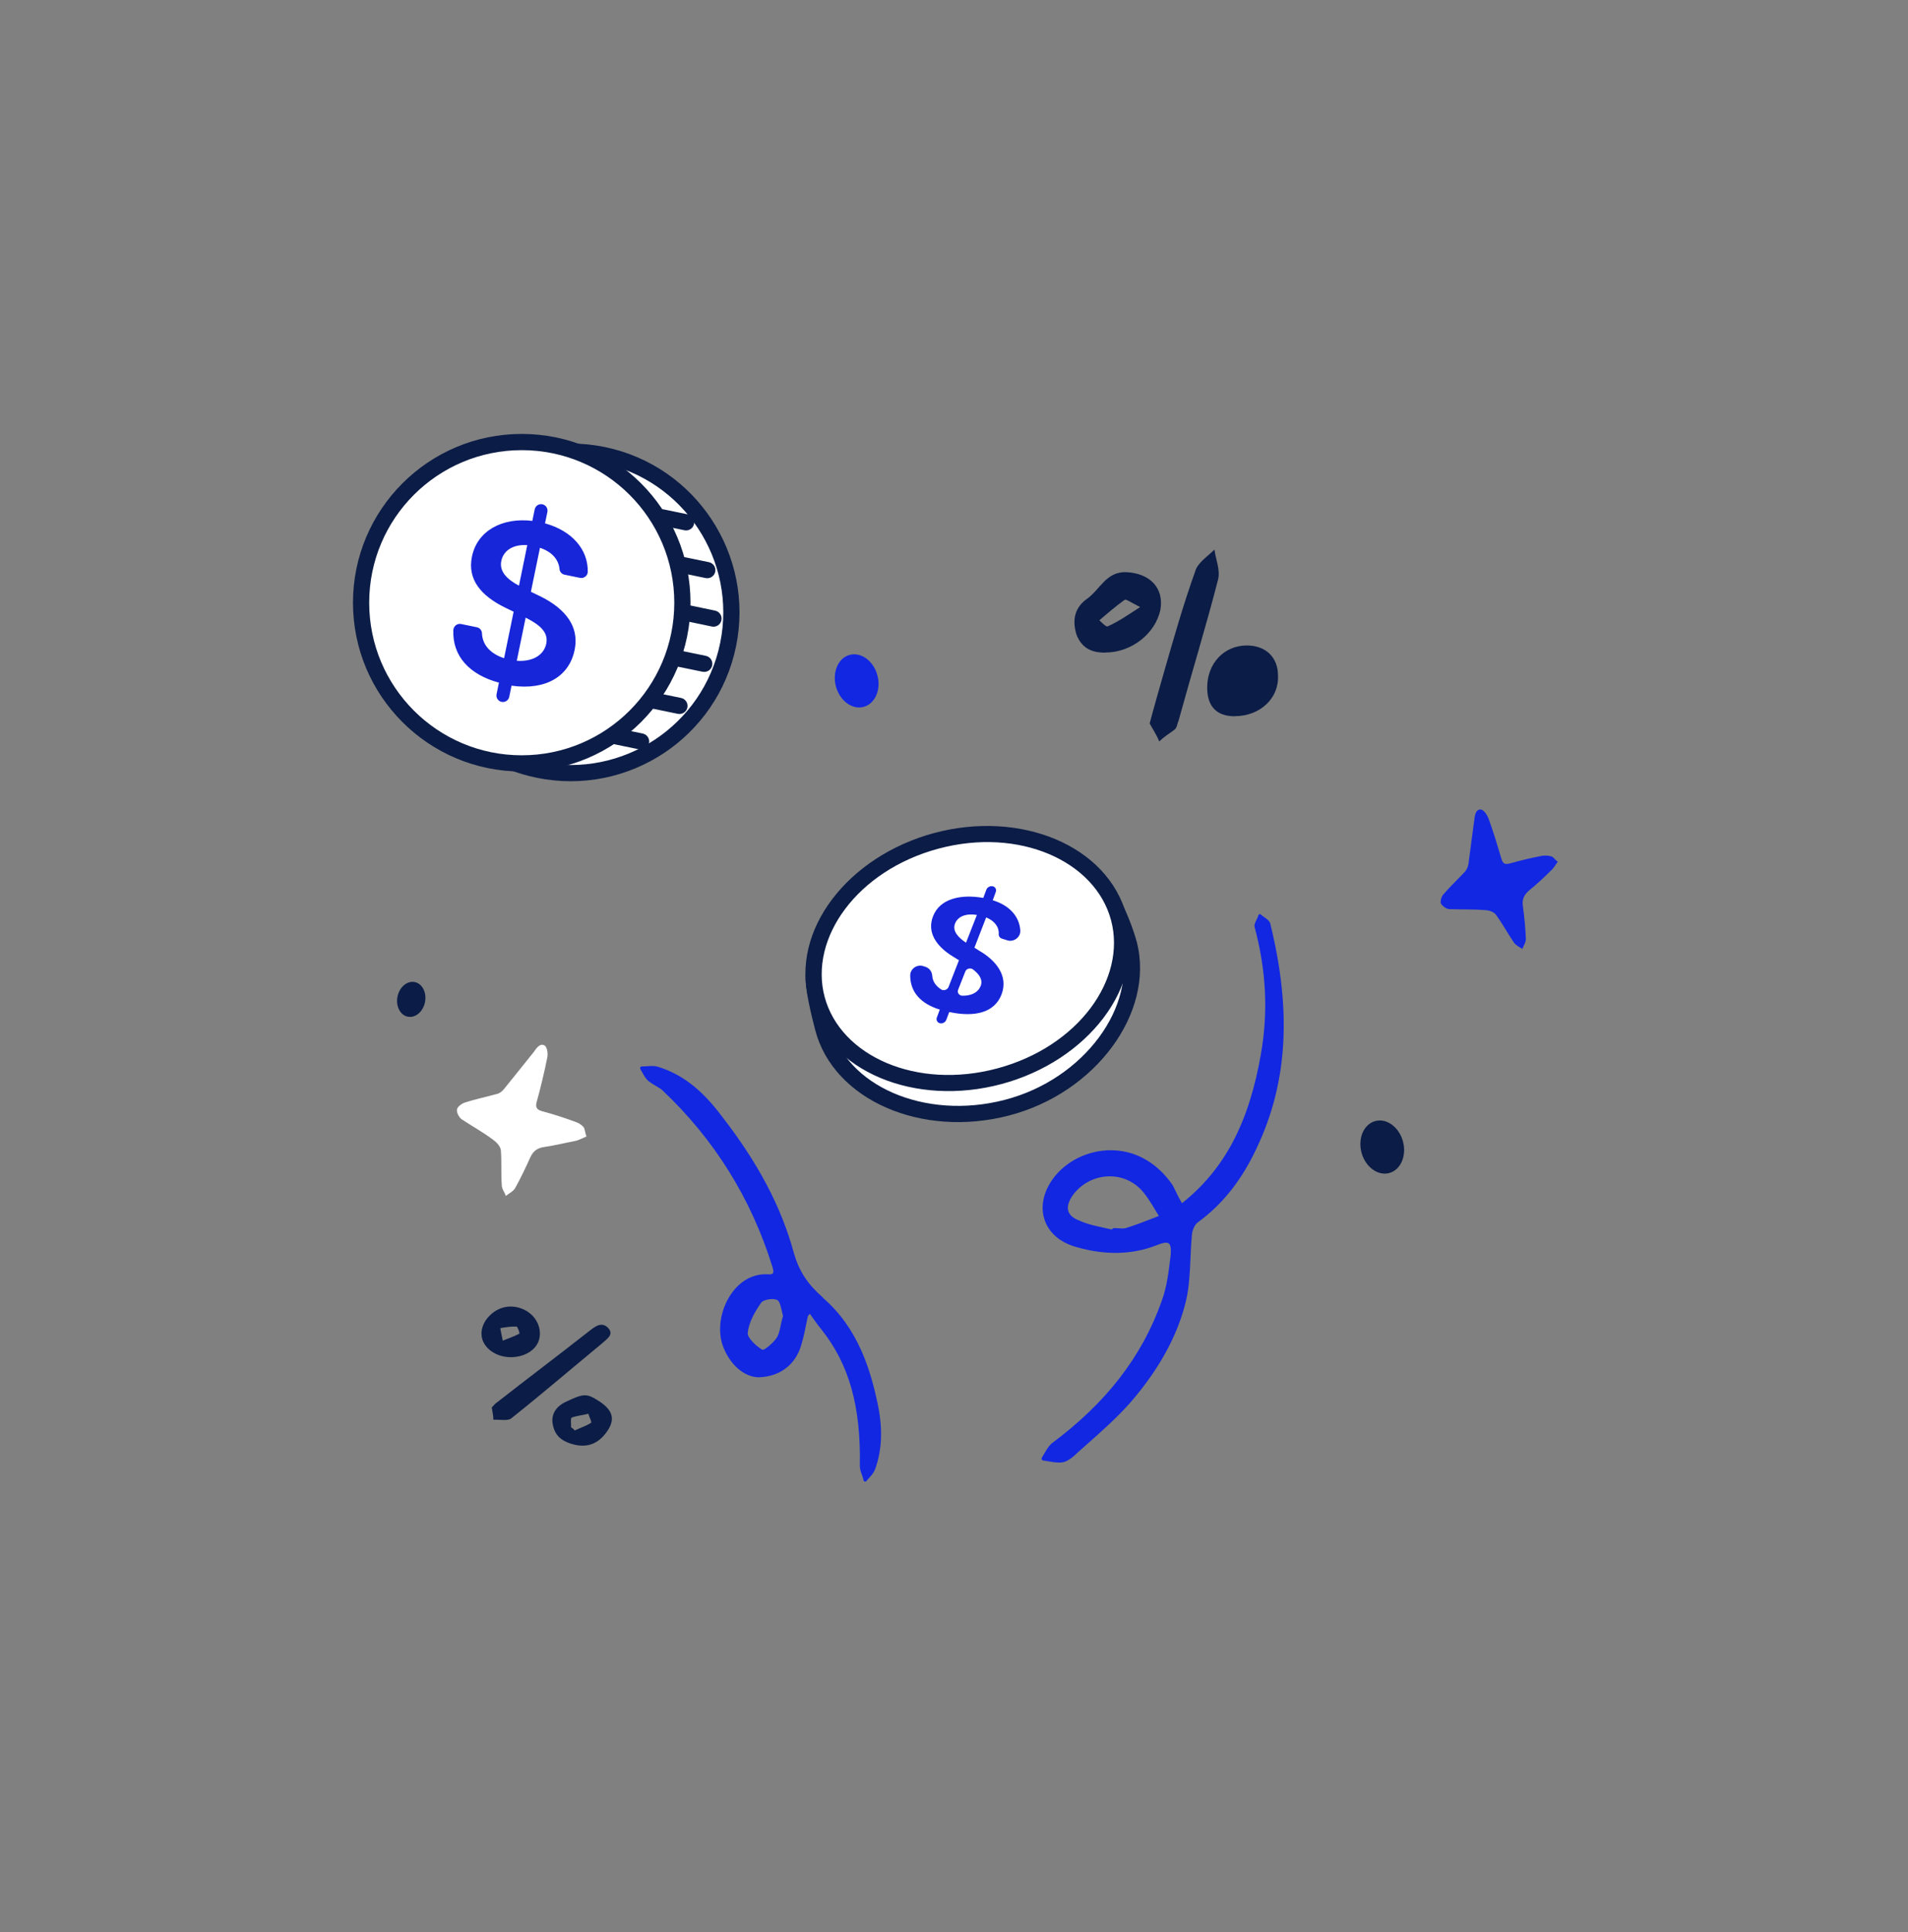 <svg width="80" height="81" viewBox="0 0 80 81" fill="none" xmlns="http://www.w3.org/2000/svg">
<rect x="0" y="0" width="80" height="81" fill="#808080" stroke="none"/>
<g id="1">
<g id="Group 1">
<g id="Group">
<path id="Vector" d="M48.204 30.327C48.404 29.571 48.608 28.867 48.808 28.167C49.212 26.759 49.612 25.351 50.116 23.943C50.216 23.591 50.62 23.339 50.92 23.039C50.972 23.443 51.172 23.895 51.072 24.295C50.568 26.255 49.964 28.215 49.412 30.227C49.36 30.327 49.36 30.479 49.26 30.579C49.06 30.731 48.808 30.879 48.608 31.083C48.456 30.731 48.308 30.531 48.204 30.327Z" fill="#0B1C46"/>
<path id="Vector_2" d="M46.344 27.36C45.892 27.36 45.388 27.259 45.136 26.604C44.936 25.951 45.084 25.448 45.588 25.096C46.14 24.692 46.392 23.939 47.248 23.988C48.204 24.04 48.808 24.64 48.656 25.547C48.456 26.552 47.448 27.355 46.344 27.355V27.36ZM47.804 25.448C47.4 25.247 47.2 25.096 47.152 25.148C46.8 25.399 46.448 25.7 46.096 26.003C46.196 26.104 46.396 26.303 46.448 26.256C46.9 26.055 47.252 25.803 47.804 25.451V25.448Z" fill="#0B1C46"/>
<path id="Vector_3" d="M51.772 30.027C51.016 30.027 50.616 29.623 50.616 28.819C50.616 27.815 51.32 27.059 52.276 27.059C53.08 27.059 53.584 27.563 53.584 28.315C53.636 29.271 52.828 30.023 51.776 30.023L51.772 30.027Z" fill="#0B1C46"/>
</g>
<g id="Group_2">
<path id="Vector_4" d="M23.888 18.932C24.348 18.932 24.816 18.976 25.284 19.072C28.928 19.82 31.276 23.384 30.528 27.028C29.78 30.672 26.216 33.02 22.572 32.272C22.2 32.196 21.844 32.092 21.5 31.96" fill="white"/>
<path id="Vector (Stroke)" fill-rule="evenodd" clip-rule="evenodd" d="M23.548 18.932C23.548 18.744 23.7 18.592 23.888 18.592C24.369 18.592 24.86 18.638 25.352 18.739L25.352 18.739C29.18 19.524 31.646 23.268 30.861 27.096C30.075 30.924 26.331 33.39 22.504 32.605C22.114 32.525 21.74 32.416 21.378 32.277C21.203 32.21 21.115 32.013 21.182 31.838C21.25 31.663 21.446 31.575 21.622 31.642C21.948 31.768 22.286 31.866 22.64 31.939L22.64 31.939C26.1 32.649 29.485 30.419 30.195 26.959C30.905 23.499 28.675 20.115 25.215 19.405C24.771 19.314 24.326 19.272 23.888 19.272C23.7 19.272 23.548 19.12 23.548 18.932Z" fill="#0B1C46"/>
<path id="Vector_5" d="M21.876 32.003C25.596 32.003 28.612 28.987 28.612 25.267C28.612 21.547 25.596 18.531 21.876 18.531C18.155 18.531 15.14 21.547 15.14 25.267C15.14 28.987 18.155 32.003 21.876 32.003Z" fill="white"/>
<path id="Vector (Stroke)_2" fill-rule="evenodd" clip-rule="evenodd" d="M21.876 18.871C18.343 18.871 15.48 21.735 15.48 25.267C15.48 28.8 18.343 31.663 21.876 31.663C25.408 31.663 28.272 28.8 28.272 25.267C28.272 21.735 25.408 18.871 21.876 18.871ZM14.8 25.267C14.8 21.359 17.968 18.191 21.876 18.191C25.784 18.191 28.952 21.359 28.952 25.267C28.952 29.175 25.784 32.343 21.876 32.343C17.968 32.343 14.8 29.175 14.8 25.267Z" fill="#0B1C46"/>
<path id="Vector_6" d="M20.928 28.62C19.676 28.284 18.964 27.5 19.008 26.416C19.016 26.248 19.172 26.124 19.336 26.16L19.996 26.296C20.116 26.32 20.204 26.424 20.208 26.548C20.228 27.06 20.596 27.42 21.136 27.592L21.536 25.644L21.188 25.476C20.156 24.972 19.592 24.284 19.788 23.336C20.008 22.248 21.06 21.684 22.32 21.836L22.42 21.352C22.452 21.204 22.592 21.112 22.74 21.14C22.888 21.172 22.98 21.312 22.952 21.46L22.852 21.94C23.988 22.252 24.66 23.04 24.644 23.968C24.644 24.136 24.48 24.26 24.316 24.224L23.672 24.092C23.556 24.068 23.472 23.976 23.46 23.86C23.424 23.448 23.132 23.128 22.64 22.964L22.26 24.808L22.54 24.944C23.488 25.384 24.328 26.104 24.092 27.252C23.864 28.352 22.888 28.948 21.448 28.744L21.352 29.212C21.32 29.36 21.18 29.452 21.032 29.424C20.884 29.392 20.792 29.252 20.82 29.104L20.916 28.636L20.928 28.62ZM22.112 22.852C21.516 22.812 21.112 23.076 21.02 23.508C20.916 23.988 21.316 24.316 21.76 24.552L22.108 22.852H22.112ZM22.904 26.984C23 26.504 22.64 26.196 22.04 25.892L21.668 27.7C22.312 27.748 22.796 27.48 22.904 26.988V26.984Z" fill="#1726D8"/>
<g id="Group_3">
<path id="Vector (Stroke)_3" fill-rule="evenodd" clip-rule="evenodd" d="M28.339 25.602C28.377 25.419 28.557 25.301 28.741 25.339L29.985 25.599C30.169 25.638 30.287 25.818 30.248 26.002C30.21 26.186 30.03 26.303 29.846 26.265L28.602 26.005C28.418 25.966 28.3 25.786 28.339 25.602Z" fill="#0B1C46"/>
<path id="Vector (Stroke)_4" fill-rule="evenodd" clip-rule="evenodd" d="M28.315 23.623C28.353 23.439 28.532 23.321 28.716 23.359L29.724 23.567C29.908 23.605 30.027 23.784 29.989 23.968C29.951 24.152 29.771 24.271 29.587 24.233L28.579 24.025C28.395 23.987 28.277 23.807 28.315 23.623Z" fill="#0B1C46"/>
<path id="Vector (Stroke)_5" fill-rule="evenodd" clip-rule="evenodd" d="M27.147 29.315C27.185 29.131 27.364 29.013 27.548 29.051L28.556 29.259C28.74 29.297 28.859 29.477 28.821 29.661C28.783 29.845 28.603 29.963 28.419 29.925L27.411 29.717C27.227 29.679 27.109 29.499 27.147 29.315Z" fill="#0B1C46"/>
<path id="Vector (Stroke)_6" fill-rule="evenodd" clip-rule="evenodd" d="M27.427 21.619C27.465 21.435 27.645 21.317 27.829 21.355L28.837 21.563C29.021 21.601 29.139 21.78 29.101 21.964C29.063 22.148 28.883 22.267 28.699 22.229L27.691 22.021C27.507 21.983 27.389 21.803 27.427 21.619Z" fill="#0B1C46"/>
<path id="Vector (Stroke)_7" fill-rule="evenodd" clip-rule="evenodd" d="M25.539 30.808C25.577 30.624 25.757 30.505 25.941 30.543L26.948 30.751C27.132 30.789 27.251 30.969 27.213 31.153C27.175 31.337 26.995 31.455 26.811 31.417L25.803 31.209C25.619 31.171 25.501 30.991 25.539 30.808Z" fill="#0B1C46"/>
<path id="Vector (Stroke)_8" fill-rule="evenodd" clip-rule="evenodd" d="M27.947 27.503C27.985 27.319 28.164 27.201 28.348 27.238L29.596 27.494C29.78 27.532 29.899 27.712 29.861 27.896C29.823 28.08 29.644 28.198 29.46 28.161L28.212 27.905C28.028 27.867 27.909 27.687 27.947 27.503Z" fill="#0B1C46"/>
</g>
</g>
<g id="Group_4">
<g id="Group_5">
<path id="Vector_7" d="M46.54 37.691C45.22 35.923 42.532 35.811 39.66 36.547C36.828 37.275 34.456 38.611 34.132 40.807C34.056 41.327 34.372 42.563 34.508 43.087C35.212 45.819 38.7 47.343 42.204 46.439C45.712 45.535 48.04 42.307 47.336 39.579C47.208 39.087 46.828 38.083 46.54 37.691Z" fill="white"/>
<path id="Vector (Stroke)_9" fill-rule="evenodd" clip-rule="evenodd" d="M43.726 35.843C44.984 36.008 46.082 36.51 46.812 37.488L46.814 37.49L46.814 37.49C46.985 37.723 47.165 38.106 47.313 38.469C47.464 38.84 47.596 39.229 47.665 39.493L47.665 39.494C48.049 40.981 47.6 42.574 46.623 43.895C45.644 45.219 44.118 46.297 42.289 46.768C40.468 47.238 38.642 47.08 37.17 46.438C35.699 45.797 34.562 44.661 34.179 43.172C34.111 42.91 33.995 42.461 33.907 42.011C33.862 41.786 33.824 41.556 33.801 41.345C33.779 41.14 33.77 40.931 33.795 40.758L33.795 40.757C33.975 39.54 34.722 38.584 35.759 37.849C36.793 37.117 38.138 36.587 39.575 36.218L39.575 36.218C41.036 35.843 42.472 35.678 43.726 35.843ZM43.638 36.517C42.5 36.368 41.156 36.515 39.744 36.876C38.35 37.235 37.093 37.737 36.152 38.404C35.214 39.068 34.613 39.878 34.468 40.856C34.456 40.943 34.457 41.084 34.477 41.273C34.497 41.456 34.532 41.666 34.574 41.88C34.658 42.309 34.769 42.74 34.837 43.002L34.837 43.002C35.157 44.245 36.117 45.237 37.442 45.815C38.766 46.392 40.436 46.544 42.119 46.11L42.119 46.11C43.797 45.677 45.19 44.689 46.076 43.491C46.964 42.291 47.327 40.905 47.007 39.664C46.947 39.437 46.826 39.078 46.683 38.726C46.537 38.367 46.383 38.053 46.267 37.893C45.677 37.104 44.771 36.666 43.638 36.517Z" fill="#0B1C46"/>
<path id="Vector_8" d="M41.906 45.116C45.403 44.176 47.644 41.206 46.912 38.482C46.18 35.757 42.752 34.31 39.255 35.25C35.758 36.19 33.517 39.16 34.249 41.884C34.981 44.609 38.409 46.056 41.906 45.116Z" fill="white"/>
<path id="Vector (Stroke)_10" fill-rule="evenodd" clip-rule="evenodd" d="M39.343 35.578C35.947 36.491 33.913 39.324 34.577 41.796C35.241 44.267 38.421 45.7 41.818 44.788C45.214 43.875 47.248 41.041 46.583 38.57C45.919 36.098 42.739 34.666 39.343 35.578ZM33.921 41.972C33.121 38.995 35.569 35.888 39.167 34.922C42.764 33.955 46.44 35.416 47.24 38.393C48.04 41.371 45.591 44.478 41.994 45.444C38.397 46.411 34.721 44.95 33.921 41.972Z" fill="#0B1C46"/>
</g>
<path id="Vector_9" d="M39.416 42.327C38.608 42.083 38.164 41.59 38.164 40.891C38.164 40.611 38.452 40.414 38.712 40.502C38.74 40.511 38.764 40.519 38.792 40.526C38.98 40.587 39.076 40.739 39.088 40.91C39.104 41.147 39.244 41.339 39.46 41.478C39.568 41.547 39.724 41.495 39.772 41.374C39.916 40.998 40.064 40.623 40.208 40.255C40.124 40.203 40.04 40.151 39.96 40.102C39.224 39.651 38.868 39.066 39.12 38.414C39.404 37.675 40.276 37.474 41.228 37.642C41.272 37.531 41.316 37.414 41.356 37.298C41.396 37.194 41.516 37.13 41.624 37.154C41.732 37.178 41.788 37.282 41.752 37.391C41.708 37.507 41.668 37.623 41.624 37.739C42.328 37.955 42.74 38.419 42.78 39.002C42.8 39.291 42.504 39.507 42.232 39.419C42.16 39.395 42.084 39.374 42.012 39.35C41.928 39.322 41.872 39.251 41.876 39.163C41.892 38.855 41.704 38.606 41.348 38.459C41.184 38.891 41.02 39.31 40.856 39.73C40.924 39.77 40.992 39.81 41.056 39.855C41.736 40.246 42.296 40.895 41.992 41.691C41.7 42.447 40.884 42.654 39.8 42.426C39.76 42.535 39.716 42.647 39.676 42.755C39.636 42.858 39.516 42.922 39.408 42.895C39.3 42.87 39.244 42.763 39.28 42.658C39.32 42.547 39.364 42.434 39.404 42.322L39.416 42.327ZM40.96 38.355C40.508 38.282 40.168 38.414 40.048 38.706C39.912 39.031 40.188 39.31 40.504 39.519C40.656 39.135 40.808 38.746 40.96 38.355ZM41.116 41.343C41.216 41.083 41.08 40.858 40.8 40.642C40.692 40.559 40.524 40.602 40.476 40.722C40.376 40.978 40.276 41.234 40.172 41.495C40.124 41.614 40.216 41.742 40.356 41.742C40.72 41.746 41.004 41.614 41.112 41.343H41.116Z" fill="#1726D8"/>
</g>
<g id="Group_6">
<g id="Group_7">
<path id="Vector_10" d="M58.249 49.175C58.729 49.045 58.987 48.453 58.825 47.851C58.663 47.25 58.142 46.867 57.663 46.996C57.182 47.126 56.925 47.718 57.087 48.32C57.249 48.921 57.77 49.304 58.249 49.175Z" fill="#0B1C46"/>
<path id="Vector_11" d="M17.82 42.01C17.899 41.609 17.706 41.233 17.387 41.169C17.069 41.106 16.746 41.38 16.666 41.781C16.587 42.182 16.781 42.558 17.099 42.621C17.418 42.684 17.741 42.411 17.82 42.01Z" fill="#0B1C46"/>
<path id="Vector_12" d="M36.212 29.633C36.692 29.503 36.95 28.911 36.788 28.309C36.626 27.708 36.105 27.325 35.625 27.454C35.145 27.584 34.888 28.176 35.05 28.778C35.212 29.379 35.732 29.762 36.212 29.633Z" fill="#1227E2"/>
<path id="Vector_13" d="M65.036 35.9C64.912 35.86 64.764 35.86 64.64 35.88C64.2 35.964 63.764 36.068 63.324 36.192C63.096 36.256 63.012 36.212 62.948 35.984C62.78 35.42 62.612 34.856 62.404 34.292C62.34 34.144 62.216 33.956 62.092 33.936C61.884 33.916 61.84 34.164 61.82 34.332C61.736 34.96 61.652 35.608 61.568 36.232C61.548 36.356 61.484 36.484 61.4 36.568C61.108 36.88 60.796 37.172 60.524 37.488C60.44 37.572 60.376 37.8 60.42 37.884C60.484 37.988 60.648 38.112 60.776 38.112C61.256 38.132 61.756 38.112 62.24 38.152C62.408 38.152 62.616 38.216 62.72 38.34C62.992 38.716 63.22 39.132 63.472 39.508C63.556 39.632 63.7 39.696 63.828 39.78C63.892 39.632 63.996 39.468 63.976 39.32C63.956 38.88 63.912 38.42 63.852 37.984C63.812 37.712 63.892 37.524 64.104 37.336C64.416 37.084 64.732 36.792 65.024 36.5C65.128 36.416 65.192 36.292 65.316 36.124C65.212 36.06 65.148 35.936 65.044 35.896L65.036 35.9Z" fill="#1227E2"/>
<path id="Vector_14" d="M24.468 47.252C24.384 47.148 24.24 47.064 24.112 47.024C23.652 46.856 23.212 46.712 22.732 46.584C22.504 46.52 22.44 46.416 22.504 46.188C22.672 45.584 22.816 44.976 22.944 44.348C22.984 44.18 22.944 43.932 22.86 43.848C22.672 43.7 22.504 43.912 22.4 44.076C21.984 44.6 21.544 45.14 21.124 45.664C21.04 45.768 20.916 45.852 20.788 45.872C20.348 45.996 19.912 46.08 19.472 46.228C19.348 46.268 19.16 46.416 19.16 46.52C19.14 46.644 19.244 46.832 19.348 46.916C19.788 47.208 20.248 47.46 20.664 47.772C20.812 47.876 20.976 48.044 21 48.212C21.04 48.712 21 49.216 21.04 49.696C21.04 49.844 21.164 49.988 21.208 50.136C21.332 50.032 21.52 49.948 21.604 49.8C21.832 49.384 22.044 48.944 22.232 48.524C22.356 48.252 22.524 48.128 22.816 48.084C23.256 48.02 23.672 47.916 24.112 47.832C24.236 47.812 24.384 47.728 24.592 47.644C24.528 47.496 24.528 47.332 24.468 47.248V47.252Z" fill="white"/>
</g>
<g id="Group_8">
<path id="Vector_15" d="M53.244 38.684C53.212 38.592 53.12 38.528 53.024 38.46C52.972 38.424 52.916 38.388 52.876 38.344C52.86 38.324 52.832 38.32 52.808 38.324C52.784 38.332 52.764 38.352 52.76 38.376C52.748 38.428 52.716 38.492 52.688 38.552C52.628 38.672 52.576 38.78 52.608 38.876C53.088 40.672 53.176 42.396 52.876 44.148C52.372 47.068 51.348 49.016 49.56 50.44C49.436 50.232 49.344 50.044 49.264 49.876C49.236 49.816 49.208 49.76 49.176 49.696C48.564 48.796 47.696 48.272 46.728 48.224C45.792 48.172 44.848 48.576 44.264 49.268C43.776 49.852 43.604 50.524 43.788 51.108C43.968 51.676 44.452 52.096 45.152 52.284C46.356 52.628 47.476 52.6 48.488 52.204C48.764 52.092 48.928 52.068 49.004 52.128C49.08 52.18 49.104 52.332 49.088 52.596L49.08 52.648C49.004 53.292 48.928 53.956 48.704 54.552C47.884 56.872 46.372 58.824 44.076 60.524C43.948 60.652 43.848 60.824 43.752 60.992C43.728 61.036 43.704 61.076 43.68 61.116C43.668 61.136 43.668 61.16 43.68 61.184C43.692 61.204 43.712 61.22 43.732 61.224C43.8 61.232 43.864 61.244 43.932 61.256C44.084 61.284 44.24 61.312 44.4 61.312C44.456 61.312 44.512 61.312 44.568 61.3C44.796 61.256 45.052 61.024 45.18 60.896C45.3 60.788 45.42 60.684 45.54 60.576C46.16 60.028 46.8 59.46 47.356 58.84C48.584 57.436 49.384 55.984 49.732 54.512C49.864 53.936 49.888 53.336 49.916 52.752C49.928 52.464 49.94 52.164 49.968 51.864C49.968 51.596 50.088 51.324 50.248 51.224C51.188 50.536 51.964 49.592 52.552 48.412C53.976 45.6 54.2 42.512 53.252 38.684H53.244ZM48.584 50.976C48.5 51.008 48.42 51.04 48.34 51.072C47.952 51.224 47.588 51.364 47.2 51.484C47.108 51.508 46.992 51.5 46.88 51.492C46.772 51.484 46.656 51.46 46.62 51.544C46.528 51.524 46.44 51.504 46.352 51.484C45.964 51.4 45.6 51.324 45.272 51.176C45.004 51.076 44.844 50.94 44.792 50.768C44.736 50.584 44.804 50.352 44.996 50.084C45.328 49.644 45.828 49.364 46.372 49.32C46.424 49.316 46.476 49.312 46.532 49.312C47.004 49.312 47.448 49.488 47.792 49.82C48.048 50.076 48.244 50.404 48.436 50.72C48.488 50.804 48.536 50.888 48.588 50.972L48.584 50.976Z" fill="#1227E2"/>
<path id="Vector_16" d="M34.504 54.395C33.856 53.828 33.504 53.288 33.288 52.535C32.756 50.587 31.792 48.76 30.256 46.783C29.408 45.656 28.576 45.016 27.544 44.708C27.404 44.679 27.252 44.688 27.104 44.7C27.036 44.703 26.972 44.708 26.908 44.708C26.884 44.708 26.86 44.719 26.848 44.743C26.836 44.767 26.836 44.791 26.848 44.816C26.876 44.864 26.9 44.907 26.928 44.956C27.008 45.103 27.088 45.243 27.216 45.34C27.308 45.411 27.404 45.468 27.5 45.523C27.608 45.587 27.712 45.644 27.792 45.724C29.952 47.767 31.496 50.243 32.38 53.087C32.4 53.151 32.456 53.316 32.404 53.38C32.372 53.419 32.296 53.431 32.18 53.419C31.628 53.395 31.116 53.644 30.732 54.139C30.24 54.776 30.064 55.672 30.292 56.376C30.576 57.191 31.196 57.739 31.832 57.739C32.72 57.7 33.364 57.2 33.6 56.371C33.7 56.035 33.772 55.679 33.84 55.331L33.872 55.175C33.888 55.151 33.908 55.127 33.932 55.103C33.94 55.096 33.948 55.087 33.956 55.075L34.024 55.172C34.164 55.367 34.292 55.551 34.444 55.736C35.604 57.196 36.1 58.959 36.052 61.459C36.052 61.587 36.096 61.712 36.14 61.831C36.168 61.907 36.196 61.983 36.208 62.056C36.212 62.084 36.236 62.103 36.26 62.111C36.264 62.111 36.272 62.111 36.276 62.111C36.3 62.111 36.32 62.099 36.332 62.084C36.368 62.032 36.412 61.987 36.452 61.944C36.54 61.847 36.632 61.743 36.688 61.603C36.98 60.8 37.02 59.911 36.808 58.895C36.516 57.475 35.992 55.684 34.504 54.407V54.395ZM31.976 56.592C31.704 56.435 31.324 56.072 31.352 55.883C31.392 55.407 31.696 54.923 31.92 54.603C31.98 54.523 32.192 54.459 32.376 54.459C32.464 54.459 32.548 54.475 32.604 54.508C32.688 54.551 32.74 54.783 32.784 54.968C32.8 55.039 32.816 55.111 32.832 55.175C32.788 55.303 32.76 55.44 32.732 55.568C32.696 55.752 32.66 55.923 32.576 56.068C32.42 56.3 32.076 56.587 31.98 56.587C31.98 56.587 31.976 56.587 31.972 56.587L31.976 56.592Z" fill="#1227E2"/>
</g>
</g>
<g id="Group_9">
<path id="Vector_17" d="M20.612 59.011C20.72 58.903 20.768 58.827 20.832 58.795C22.104 57.799 23.408 56.819 24.68 55.819C24.908 55.647 25.204 55.371 25.492 55.663C25.776 55.955 25.416 56.147 25.216 56.339C23.956 57.379 22.72 58.439 21.432 59.463C21.28 59.579 20.936 59.499 20.688 59.519C20.688 59.339 20.64 59.167 20.62 59.011H20.612Z" fill="#0B1C46"/>
<path id="Vector_18" d="M22.132 54.995C22.632 55.319 22.792 55.991 22.472 56.427C22.12 56.915 21.236 57.059 20.652 56.679C20.152 56.355 20.056 55.831 20.364 55.351C20.796 54.739 21.52 54.599 22.132 54.991V54.995ZM21.076 56.203C21.388 56.083 21.6 56.003 21.78 55.907C21.796 55.883 21.7 55.603 21.656 55.611C21.424 55.603 21.204 55.639 20.984 55.675C20.968 55.699 21.036 55.959 21.08 56.199L21.076 56.203Z" fill="#0B1C46"/>
<path id="Vector_19" d="M25.096 58.723C25.708 59.119 25.816 59.507 25.428 60.043C25.108 60.479 24.684 60.707 24.072 60.559C23.628 60.451 23.291 60.235 23.192 59.779C23.076 59.347 23.276 58.975 23.724 58.767C24.459 58.419 24.591 58.399 25.091 58.723H25.096ZM23.944 59.835C24 59.871 24.055 59.907 24.096 59.967C24.32 59.863 24.576 59.775 24.772 59.655C24.832 59.623 24.704 59.395 24.668 59.267C24.432 59.327 24.184 59.347 23.972 59.427C23.912 59.459 23.952 59.699 23.944 59.839V59.835Z" fill="#0B1C46"/>
</g>
</g>
</g>
</svg>
